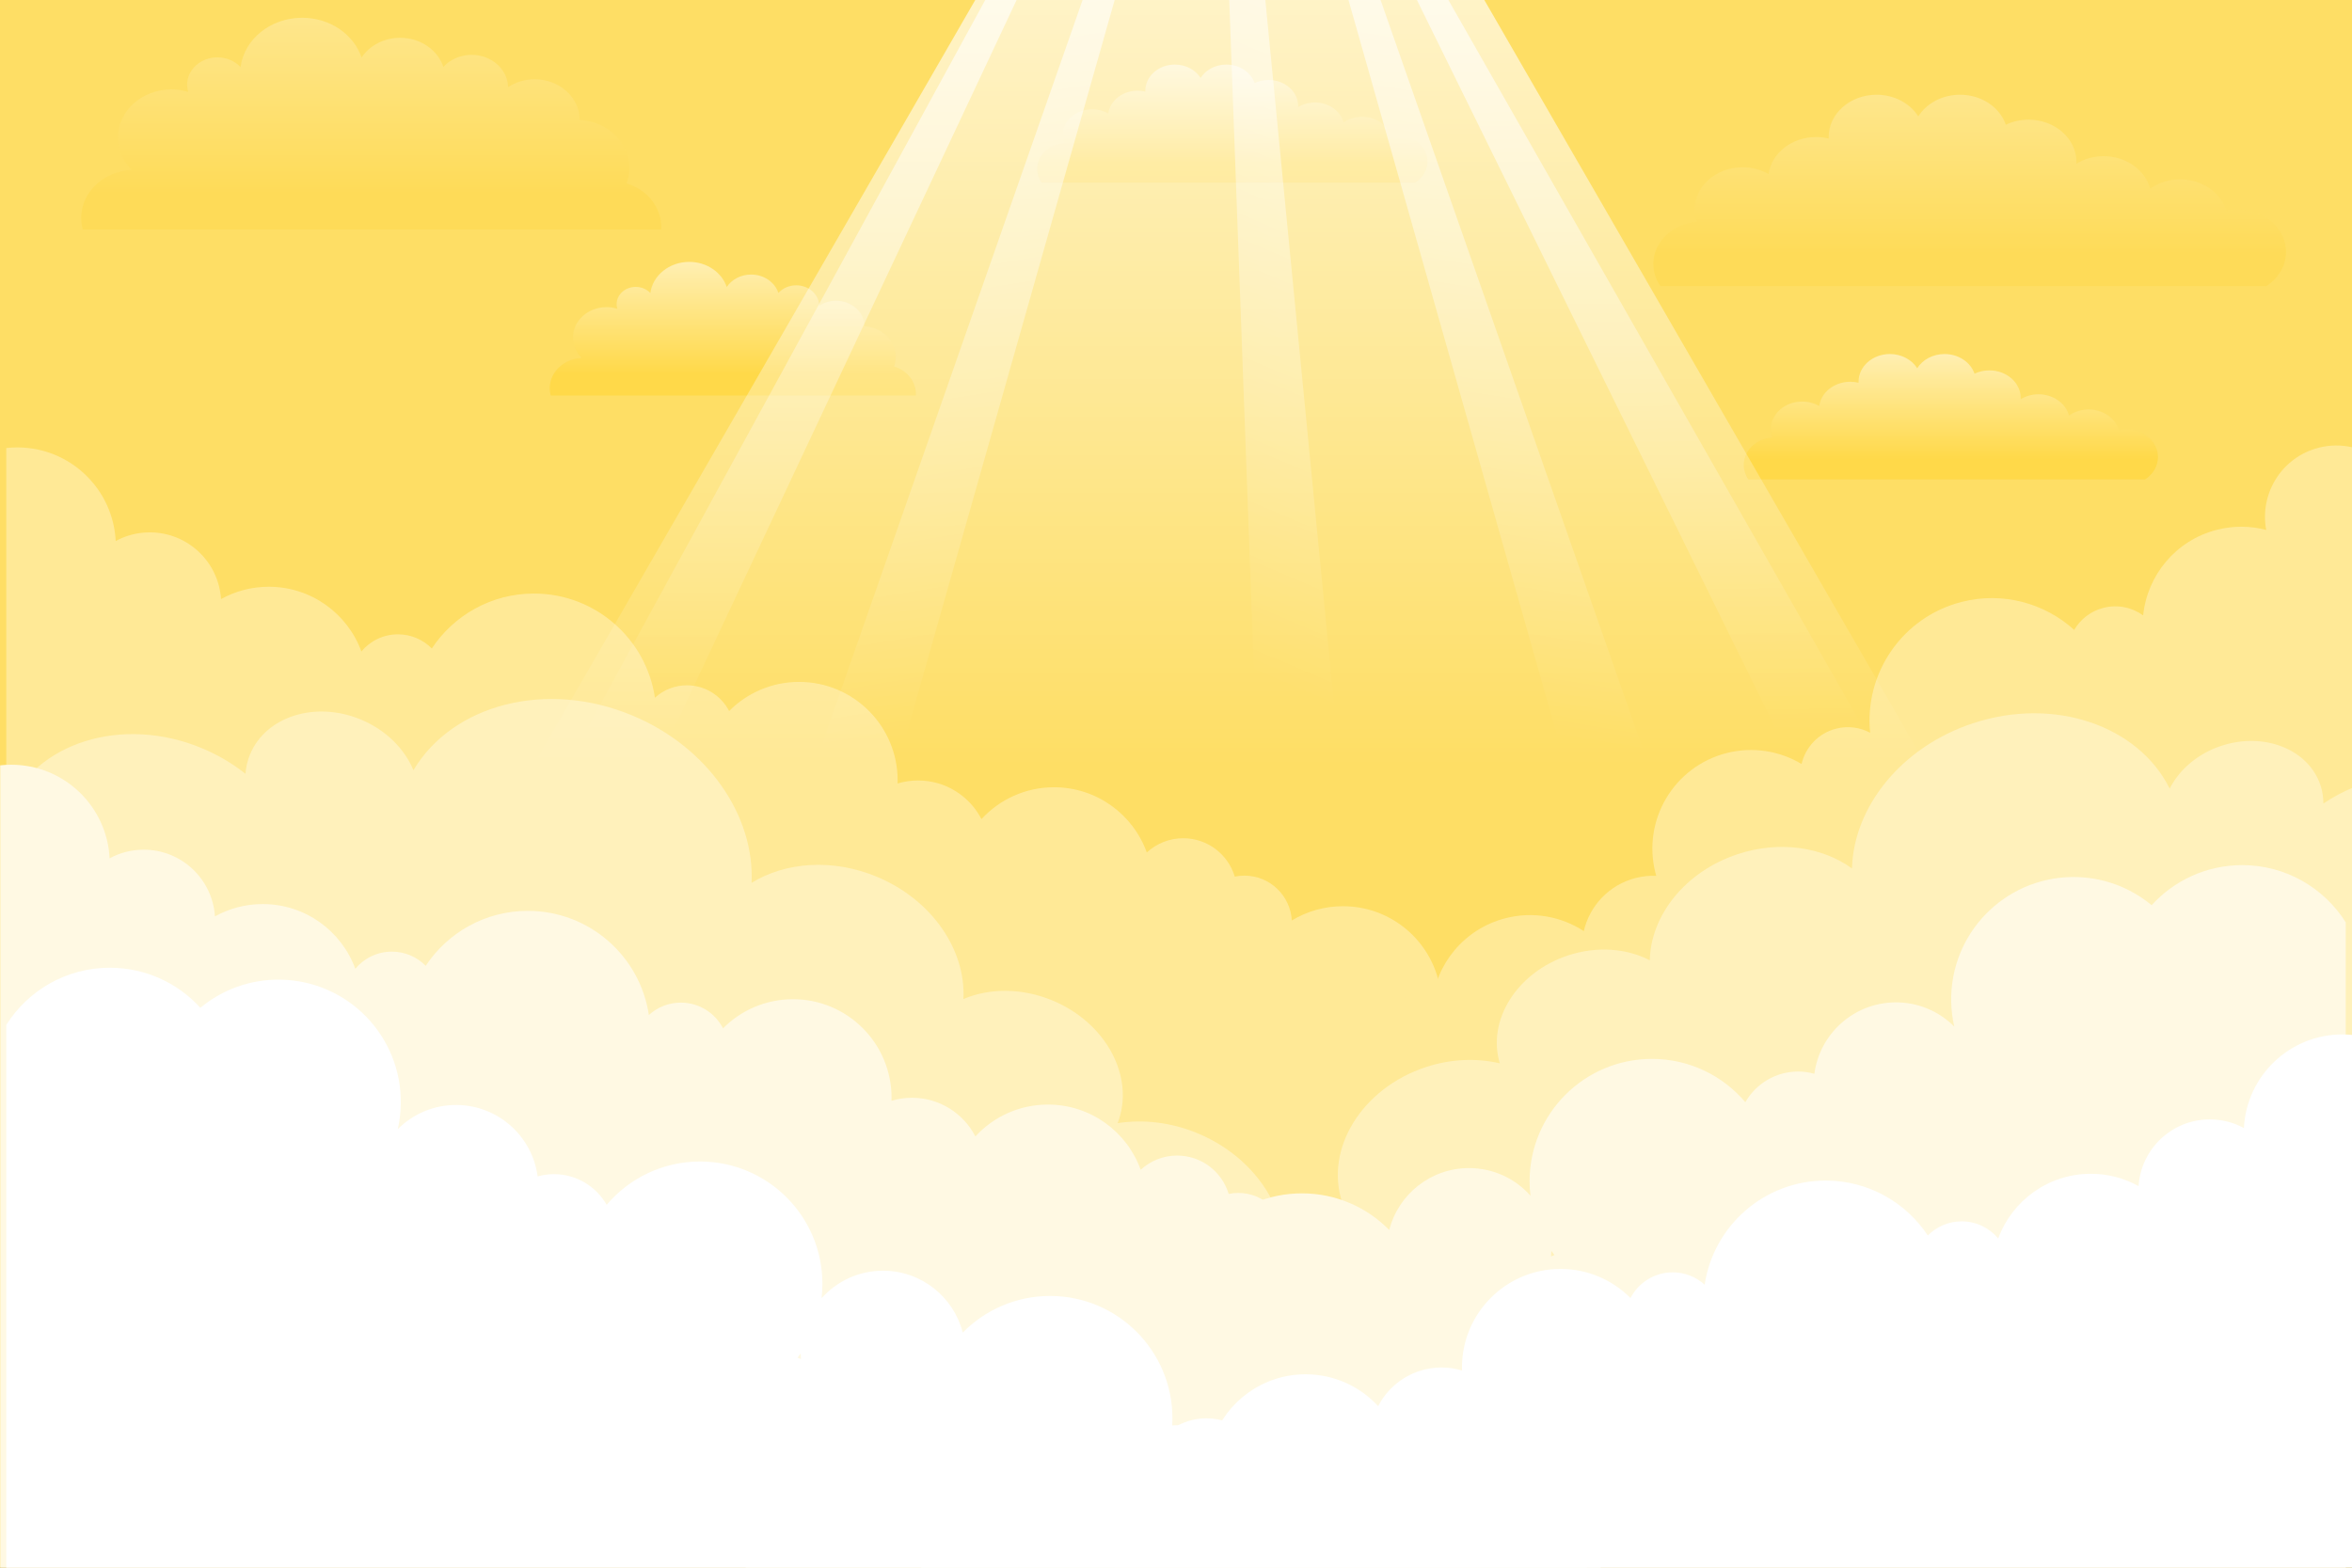 <?xml version="1.0" encoding="utf-8"?>
<svg xmlns="http://www.w3.org/2000/svg" fill="none" height="100%" overflow="visible" preserveAspectRatio="none" style="display: block;" viewBox="0 0 960 640" width="100%">
<rect x="0" y="0" width="960" height="640" fill="#333333" stroke="none"/>
<g clip-path="url(#clip0_0_34)" id="3708572_1972503-02 1">
<g id="BACKGROUND_1">
<g id="Group">
<g id="Group_2">
<g id="Clip path group">
<mask height="641" id="mask0_0_34" maskUnits="userSpaceOnUse" style="mask-type:luminance" width="641" x="-722" y="-1">
<g id="SVGID_00000031187447830686536950000006251835553882790550_">
<path d="M-81.919 -0.863H-721.919V639.137H-81.919V-0.863Z" fill="white" id="Vector"/>
</g>
</mask>
<g mask="url(#mask0_0_34)">
<g id="Group_3">
<g id="Group_4">
<g id="Group_5">
<path d="M77.403 131.132C73.06 130.152 68.43 130.145 63.821 131.321C48.849 135.141 39.579 149.922 42.389 164.898C36 163.22 29.11 163.088 22.256 164.837C5.428 169.13 -6.19 183.45 -7.84 199.782C-12.348 196.522 -18.215 195.21 -24.028 196.693C-29.268 198.031 -33.458 201.385 -35.988 205.711C-47.991 194.828 -65.045 189.976 -81.92 194.28C-106.202 200.476 -121.74 223.489 -119.27 247.691C-123.386 245.509 -128.285 244.771 -133.155 246.014C-140.428 247.87 -145.671 253.61 -147.265 260.448C-156.142 255.138 -167.049 253.23 -177.863 255.989C-199.395 261.483 -212.396 283.392 -206.903 304.924C-206.802 305.32 -206.682 305.71 -206.571 306.1C-209.332 305.987 -212.154 306.264 -214.969 306.982C-225.893 309.768 -233.776 318.392 -236.154 328.666C-245.255 322.743 -256.707 320.495 -268.057 323.39C-284.958 327.703 -296.6 342.129 -298.169 358.549C-302.851 356.032 -308.441 355.173 -313.999 356.591C-323.631 359.048 -330.129 367.521 -330.522 376.967C-331.815 377.029 -333.121 377.221 -334.424 377.552C-344.455 380.112 -350.626 390.053 -348.663 400.087C-355.472 398.008 -362.921 397.71 -370.323 399.599C-391.855 405.093 -404.856 427.001 -399.362 448.533C-399.294 448.8 -399.212 449.059 -399.139 449.323C-400.98 449.248 -402.863 449.427 -404.739 449.905C-408.912 450.97 -412.404 453.324 -414.938 456.419C-421.957 449.835 -432.079 446.858 -442.095 449.413C-457.687 453.391 -467.102 469.255 -463.124 484.848C-461.137 492.633 -456.174 498.85 -449.775 502.656L-449.422 502.566L-418.603 623.36H-415.471L77.403 497.607V131.132Z" fill="#A8C9FF" id="Vector_2"/>
<path d="M64.56 269.175C59.691 254.467 41.556 247.24 24.054 253.035C14.352 256.247 6.895 262.791 2.993 270.488C-9.829 244.738 -44.138 232.843 -77.351 243.838C-106.636 253.533 -125.992 278.015 -126.685 303.08C-138.751 294.343 -156.249 291.599 -173.377 297.269C-194.758 304.348 -208.835 322.277 -209.207 340.581C-218.59 335.733 -230.734 334.678 -242.636 338.618C-263.457 345.511 -275.722 365.1 -270.423 382.655C-279.795 380.46 -290.307 380.775 -300.689 384.213C-326.685 392.819 -341.913 417.463 -334.792 439.322C-363.242 450.558 -379.449 478.412 -371.247 503.191C-369.488 508.501 -366.734 513.247 -363.217 517.363C-378.488 527.58 -388.048 543.528 -387.462 560.491C-387.431 561.373 -387.449 562.25 -387.363 563.137C-386.986 567.022 -386.072 570.726 -384.716 574.224L78.685 420.817V269.726C74.018 271.595 69.684 273.909 65.734 276.584C65.721 274.101 65.366 271.612 64.56 269.175Z" fill="#BDD6FF" id="Vector_3"/>
<path d="M74.845 325.079C66.001 311.059 50.4 301.731 32.599 301.731C17.944 301.731 4.764 308.043 -4.373 318.095C-13.236 310.74 -24.663 306.388 -37.082 306.597C-64.663 307.06 -86.647 329.795 -86.184 357.377C-86.125 360.899 -85.698 364.33 -84.948 367.635C-91.163 361.405 -99.797 357.605 -109.291 357.765C-126.144 358.048 -139.889 370.695 -142.032 386.918C-144.143 386.336 -146.357 385.999 -148.653 385.999C-157.886 385.999 -165.926 391.042 -170.215 398.513C-179.377 387.706 -193.044 380.839 -208.322 380.839C-235.907 380.839 -258.27 403.202 -258.27 430.787C-258.27 432.78 -258.139 434.741 -257.913 436.674C-264.066 429.769 -273.023 425.415 -282.999 425.415C-298.681 425.415 -311.851 436.158 -315.556 450.685C-324.619 441.457 -337.232 435.729 -351.186 435.729C-378.772 435.729 -401.135 458.092 -401.135 485.678C-401.135 487.157 -401.058 488.619 -400.931 490.065C-404.937 487.303 -409.787 485.678 -415.023 485.678C-427.761 485.678 -438.246 495.261 -439.7 507.609C-445.079 503.95 -451.574 501.809 -458.571 501.809C-477.127 501.809 -492.169 516.852 -492.169 535.408C-492.169 536.957 -492.055 538.478 -491.853 539.97C-500.968 527.86 -515.46 520.028 -531.784 520.028C-559.369 520.028 -581.732 542.391 -581.732 569.976C-581.732 580.414 -578.523 590.097 -573.046 598.108H74.845V325.079ZM-249.507 461.498C-249.451 460.733 -249.411 459.962 -249.407 459.183C-248.999 459.773 -248.564 460.343 -248.131 460.913L-249.507 461.498Z" fill="#D9E7FF" id="Vector_4"/>
<path d="M77.95 371.106C76.479 370.943 74.987 370.853 73.473 370.853C51.925 370.853 34.335 387.79 33.287 409.077C29.15 406.822 24.406 405.539 19.362 405.539C3.91 405.539 -8.726 417.57 -9.706 432.775C-15.481 429.57 -22.124 427.738 -29.199 427.738C-46.566 427.738 -61.364 438.743 -67 454.158C-70.563 449.885 -75.924 447.162 -81.922 447.162C-87.33 447.162 -92.218 449.377 -95.74 452.943C-104.679 439.43 -120.004 430.512 -137.419 430.512C-162.479 430.512 -183.225 448.97 -186.814 473.031C-190.262 469.899 -194.828 467.974 -199.855 467.974C-207.361 467.974 -213.86 472.239 -217.094 478.471C-224.382 471.133 -234.48 466.586 -245.64 466.586C-267.862 466.586 -285.876 484.601 -285.876 506.822C-285.876 507.231 -285.857 507.637 -285.845 508.044C-288.492 507.253 -291.295 506.822 -294.201 506.822C-305.474 506.822 -315.245 513.228 -320.09 522.595C-327.444 514.606 -337.985 509.597 -349.699 509.597C-367.142 509.597 -381.988 520.698 -387.569 536.22C-391.483 532.623 -396.688 530.408 -402.422 530.408C-412.363 530.408 -420.754 537.011 -423.471 546.068C-424.738 545.808 -426.051 545.671 -427.396 545.671C-437.749 545.671 -446.187 553.777 -446.764 563.985C-452.848 560.287 -459.992 558.158 -467.632 558.158C-489.854 558.158 -507.867 576.172 -507.867 598.393C-507.867 598.668 -507.852 598.94 -507.847 599.214C-509.612 598.686 -511.48 598.393 -513.418 598.393C-517.723 598.393 -521.689 599.811 -524.909 602.183C-530.082 594.068 -539.154 588.68 -549.49 588.68C-565.583 588.68 -578.627 601.725 -578.627 617.817C-578.627 625.85 -575.354 633.103 -570.095 638.371H77.95V371.106Z" fill="white" id="Vector_5"/>
</g>
<g id="Group_6">
<path d="M30.929 85.559C29.276 85.559 27.672 85.74 26.14 86.082C23.935 78.68 16.311 73.221 7.245 73.221C2.619 73.221 -1.631 74.643 -4.978 77.019C-7.026 69.415 -14.758 63.761 -23.985 63.761C-28.113 63.761 -31.941 64.894 -35.096 66.826C-35.086 66.594 -35.078 66.36 -35.078 66.126C-35.078 56.586 -43.826 48.852 -54.618 48.852C-57.972 48.852 -61.13 49.6 -63.889 50.917C-66.324 43.831 -73.773 38.672 -82.586 38.672C-89.908 38.672 -96.28 42.238 -99.626 47.508C-102.972 42.24 -109.341 38.672 -116.664 38.672C-127.456 38.672 -136.203 46.406 -136.203 55.946C-136.203 56.149 -136.198 56.352 -136.191 56.554C-137.832 56.158 -139.558 55.946 -141.341 55.946C-151.307 55.946 -159.53 62.543 -160.73 71.067C-163.79 69.308 -167.442 68.285 -171.365 68.285C-182.157 68.285 -190.904 76.019 -190.904 85.559C-190.904 87.302 -190.611 88.984 -190.068 90.57C-199.997 91.389 -207.771 98.775 -207.771 107.767C-207.771 111.084 -206.711 114.183 -204.877 116.815H-170.798H8.321H42.4C47.29 113.675 50.469 108.582 50.469 102.831C50.468 93.292 41.72 85.559 30.929 85.559Z" fill="url(#paint0_linear_0_34)" id="Vector_6"/>
</g>
</g>
</g>
</g>
</g>
</g>
</g>
</g>
<g id="BACKGROUND_2">
<g id="Group_7">
<path d="M960 0H0V640H960V0Z" fill="#FEDE65" id="Vector_7"/>
<g id="Group_8">
<g id="Group_9">
<g id="Group_10">
<path d="M650.604 450.169C655.863 444.901 659.136 437.648 659.136 429.615C659.136 413.523 646.092 400.479 630 400.479C619.662 400.479 610.591 405.866 605.419 413.981C602.198 411.609 598.233 410.191 593.927 410.191C591.989 410.191 590.121 410.484 588.356 411.012C588.361 410.738 588.377 410.466 588.377 410.191C588.377 387.969 570.362 369.956 548.141 369.956C540.501 369.956 533.358 372.086 527.273 375.783C526.695 365.575 518.258 357.469 507.906 357.469C506.56 357.469 505.248 357.606 503.98 357.866C501.262 348.81 492.872 342.207 482.932 342.207C477.197 342.207 471.991 344.421 468.078 348.018C462.498 332.496 447.652 321.395 430.21 321.395C418.495 321.395 407.954 326.405 400.601 334.395C395.756 325.028 385.986 318.621 374.711 318.621C371.806 318.621 369.003 319.053 366.355 319.844C366.368 319.437 366.386 319.031 366.386 318.621C366.386 296.399 348.371 278.386 326.151 278.386C314.99 278.386 304.894 282.931 297.604 290.271C294.37 284.038 287.871 279.773 280.365 279.773C275.339 279.773 270.774 281.698 267.324 284.831C263.735 260.769 242.99 242.311 217.929 242.311C200.515 242.311 185.189 251.229 176.25 264.741C172.729 261.175 167.84 258.96 162.432 258.96C156.433 258.96 151.072 261.683 147.51 265.956C141.874 250.539 127.077 239.536 109.709 239.536C102.636 239.536 95.993 241.368 90.216 244.573C89.236 229.368 76.601 217.337 61.148 217.337C56.104 217.337 51.36 218.62 47.223 220.875C46.174 199.586 28.584 182.649 7.038 182.649C5.523 182.649 4.031 182.74 2.56 182.903V309.369V450.169V575.609H650.24V450.169H650.604Z" fill="#FFE996" id="Vector_8"/>
<path d="M960.001 182.582C955.658 181.602 951.028 181.595 946.419 182.771C931.447 186.591 922.177 201.372 924.987 216.348C918.598 214.67 911.708 214.538 904.853 216.287C888.025 220.58 876.408 234.9 874.758 251.232C870.25 247.972 864.382 246.66 858.57 248.143C853.33 249.481 849.14 252.834 846.61 257.161C834.607 246.278 817.552 241.426 800.678 245.73C776.395 251.926 760.857 274.939 763.328 299.141C759.211 296.959 754.313 296.221 749.442 297.464C742.169 299.32 736.925 305.06 735.333 311.898C726.456 306.588 715.549 304.68 704.734 307.439C683.202 312.933 670.201 334.841 675.695 356.374C675.796 356.77 675.915 357.16 676.027 357.55C673.266 357.437 670.443 357.714 667.628 358.432C656.705 361.218 648.821 369.842 646.443 380.116C637.342 374.193 625.89 371.945 614.54 374.84C597.639 379.153 585.999 393.579 584.428 409.999C579.746 407.481 574.156 406.623 568.599 408.041C558.967 410.498 552.468 418.971 552.075 428.417C550.782 428.479 549.477 428.671 548.174 429.002C538.142 431.562 531.972 441.503 533.935 451.537C527.125 449.458 519.677 449.16 512.275 451.049C490.743 456.543 477.742 478.451 483.236 499.983C483.303 500.249 483.385 500.509 483.458 500.773C481.616 500.697 479.735 500.877 477.858 501.355C473.685 502.42 470.194 504.774 467.659 507.869C460.641 501.285 450.519 498.308 440.503 500.863C424.911 504.841 415.495 520.705 419.474 536.298C421.46 544.083 426.424 550.3 432.823 554.106L433.176 554.016L463.993 674.81H467.125L960.001 549.057V182.582Z" fill="#FFE996" id="Vector_9"/>
<path d="M947.155 320.624C942.286 305.917 924.151 298.69 906.648 304.485C896.946 307.696 889.488 314.241 885.587 321.938C872.765 296.188 838.456 284.293 805.243 295.288C775.957 304.983 756.601 329.465 755.909 354.53C743.842 345.793 726.345 343.049 709.217 348.719C687.836 355.798 673.758 373.727 673.387 392.031C664.004 387.183 651.86 386.128 639.957 390.068C619.137 396.961 606.872 416.55 612.171 434.105C602.798 431.91 592.286 432.225 581.904 435.663C555.909 444.269 540.681 468.912 547.801 490.772C519.352 502.008 503.145 529.862 511.347 554.64C513.106 559.951 515.86 564.697 519.375 568.813C504.105 579.03 494.544 594.978 495.131 611.941C495.161 612.823 495.143 613.7 495.229 614.587C495.607 618.471 496.521 622.176 497.876 625.674L961.281 472.267V321.176C956.614 323.045 952.28 325.359 948.33 328.034C948.317 325.551 947.963 323.062 947.155 320.624Z" fill="#FFF1BB" id="Vector_10"/>
<path d="M568.255 663.899C568.422 662.944 568.474 661.99 568.579 661.037C570.605 642.683 561.54 624.597 545.812 612.261C549.963 608.083 553.341 603.162 555.683 597.544C566.613 571.336 551.312 539.789 521.369 525.269C530.884 502.139 516.383 474.154 488.887 462.688C477.905 458.108 466.527 456.905 456.18 458.518C463.368 439.907 451.666 417.65 429.644 408.466C417.054 403.215 403.793 403.365 393.216 407.855C394.313 387.968 380.511 367.364 357.895 357.933C339.779 350.378 320.571 351.922 306.764 360.411C308.067 333.162 289.073 305.015 258.098 292.097C222.967 277.448 184.772 287.539 168.752 314.424C165.149 305.755 157.597 298.044 147.334 293.764C128.821 286.044 108.555 292.397 102.068 307.954C100.992 310.532 100.404 313.203 100.186 315.898C94.976 311.765 89.042 308.21 82.466 305.468C49.929 291.9 14.309 303.066 2.907 330.408C2.05 332.466 1.37 334.559 0.83 336.672V360.006C1.667 363.451 2.85 366.852 4.372 370.161C3.194 369.724 2.013 369.331 0.83 368.959V440.666L564.475 675.712C566.233 672.027 567.528 668.082 568.255 663.899Z" fill="#FFF1BB" id="Vector_11"/>
<path d="M648.121 579.711C653.38 574.441 656.653 567.19 656.653 559.156C656.653 543.064 643.609 530.02 627.517 530.02C617.179 530.02 608.108 535.407 602.936 543.523C599.715 541.151 595.75 539.732 591.442 539.732C589.505 539.732 587.637 540.026 585.872 540.553C585.877 540.279 585.892 540.008 585.892 539.732C585.892 517.51 567.878 499.497 545.657 499.497C538.017 499.497 530.874 501.627 524.789 505.325C524.21 495.117 515.774 487.011 505.421 487.011C504.076 487.011 502.764 487.148 501.496 487.407C498.778 478.351 490.388 471.748 480.447 471.748C474.713 471.748 469.507 473.962 465.594 477.559C460.013 462.038 445.168 450.936 427.724 450.936C416.009 450.936 405.469 455.946 398.115 463.936C393.27 454.569 383.5 448.163 372.226 448.163C369.32 448.163 366.517 448.594 363.87 449.385C363.883 448.978 363.901 448.572 363.901 448.163C363.901 425.94 345.886 407.927 323.665 407.927C312.505 407.927 302.408 412.472 295.119 419.812C291.884 413.579 285.386 409.315 277.88 409.315C272.853 409.315 268.289 411.24 264.839 414.372C261.25 390.31 240.505 371.853 215.444 371.853C198.029 371.853 182.704 380.771 173.764 394.282C170.243 390.716 165.355 388.502 159.947 388.502C153.947 388.502 148.587 391.224 145.025 395.497C139.389 380.081 124.592 369.078 107.224 369.078C100.15 369.078 93.507 370.909 87.731 374.115C86.75 358.909 74.115 346.879 58.663 346.879C53.618 346.879 48.875 348.161 44.738 350.417C43.69 329.13 26.1 312.192 4.552 312.192C3.038 312.192 1.546 312.283 0.075 312.445V438.912V579.712V690.568H647.755V579.712L648.121 579.711Z" fill="#FFF9E3" id="Vector_12"/>
<path d="M957.441 376.529C948.597 362.509 932.995 353.181 915.194 353.181C900.54 353.181 887.36 359.493 878.222 369.545C869.359 362.19 857.931 357.838 845.513 358.047C817.931 358.51 795.947 381.245 796.41 408.827C796.469 412.349 796.897 415.78 797.647 419.085C791.431 412.855 782.798 409.055 773.304 409.215C756.45 409.498 742.706 422.145 740.563 438.368C738.452 437.786 736.238 437.449 733.941 437.449C724.709 437.449 716.669 442.492 712.38 449.963C703.218 439.156 689.551 432.289 674.273 432.289C646.688 432.289 624.325 454.652 624.325 482.237C624.325 484.23 624.455 486.191 624.682 488.124C618.529 481.218 609.571 476.865 599.595 476.865C583.914 476.865 570.744 487.608 567.038 502.135C557.976 492.907 545.363 487.179 531.408 487.179C503.823 487.179 481.46 509.542 481.46 537.128C481.46 538.607 481.537 540.069 481.664 541.515C477.657 538.753 472.807 537.128 467.572 537.128C454.834 537.128 444.349 546.711 442.895 559.059C437.515 555.4 431.02 553.259 424.024 553.259C405.468 553.259 390.425 568.302 390.425 586.858C390.425 588.407 390.539 589.928 390.741 591.42C381.627 579.31 367.134 571.478 350.811 571.478C323.225 571.478 300.862 593.841 300.862 621.426C300.862 631.864 304.071 641.547 309.548 649.558H957.44L957.441 376.529ZM633.089 512.948C633.145 512.183 633.185 511.412 633.189 510.633C633.597 511.223 634.032 511.793 634.465 512.363L633.089 512.948Z" fill="#FFF9E3" id="Vector_13"/>
<path d="M2.562 691.45H650.453C655.929 683.438 659.139 673.756 659.139 663.318C659.139 635.732 636.776 613.37 609.191 613.37C592.867 613.37 578.375 621.203 569.26 633.312C569.463 631.819 569.576 630.298 569.576 628.75C569.576 610.194 554.533 595.151 535.977 595.151C528.981 595.151 522.486 597.292 517.106 600.95C515.652 588.603 505.168 579.018 492.429 579.018C487.195 579.018 482.344 580.644 478.338 583.406C478.464 581.96 478.541 580.498 478.541 579.018C478.541 551.433 456.178 529.07 428.593 529.07C414.638 529.07 402.025 534.799 392.963 544.026C389.257 529.499 376.087 518.756 360.406 518.756C350.428 518.756 341.472 523.109 335.319 530.015C335.546 528.083 335.676 526.121 335.676 524.128C335.676 496.543 313.314 474.18 285.728 474.18C270.45 474.18 256.784 481.047 247.621 491.854C243.332 484.383 235.292 479.34 226.06 479.34C223.763 479.34 221.549 479.676 219.438 480.259C217.296 464.036 203.552 451.389 186.697 451.105C177.203 450.945 168.57 454.746 162.354 460.975C163.104 457.67 163.532 454.24 163.591 450.717C164.054 423.136 142.07 400.401 114.489 399.937C102.07 399.729 90.642 404.081 81.779 411.436C72.643 401.382 59.461 395.072 44.807 395.072C27.006 395.072 11.404 404.399 2.56 418.419V691.45H2.562ZM325.536 554.257C325.969 553.686 326.404 553.116 326.812 552.526C326.816 553.306 326.856 554.076 326.912 554.842L325.536 554.257Z" fill="white" id="Vector_14"/>
<path d="M960.547 422.556C959.076 422.393 957.584 422.303 956.069 422.303C934.522 422.303 916.932 439.24 915.884 460.527C911.747 458.272 907.002 456.989 901.959 456.989C886.507 456.989 873.87 469.02 872.891 484.225C867.116 481.02 860.473 479.188 853.398 479.188C836.031 479.188 821.233 490.192 815.597 505.608C812.034 501.335 806.674 498.612 800.675 498.612C795.267 498.612 790.379 500.827 786.857 504.393C777.918 490.88 762.592 481.962 745.178 481.962C720.118 481.962 699.372 500.42 695.783 524.481C692.334 521.349 687.769 519.424 682.742 519.424C675.236 519.424 668.736 523.689 665.503 529.921C658.215 522.583 648.117 518.036 636.957 518.036C614.734 518.036 596.721 536.051 596.721 558.272C596.721 558.681 596.74 559.087 596.752 559.494C594.105 558.703 591.301 558.272 588.396 558.272C577.123 558.272 567.351 564.678 562.507 574.045C555.153 566.056 544.612 561.047 532.898 561.047C515.455 561.047 500.608 572.148 495.028 587.67C491.113 584.073 485.909 581.858 480.174 581.858C470.234 581.858 461.842 588.461 459.126 597.518C457.858 597.258 456.546 597.121 455.2 597.121C444.848 597.121 436.41 605.227 435.833 615.435C429.749 611.737 422.605 609.608 414.965 609.608C392.743 609.608 374.729 627.622 374.729 649.843C374.729 650.118 374.745 650.39 374.75 650.663C372.985 650.136 371.117 649.843 369.179 649.843C364.873 649.843 360.908 651.261 357.687 653.633C352.515 645.518 343.442 640.13 333.106 640.13C317.014 640.13 303.97 653.175 303.97 669.267C303.97 677.3 307.243 684.553 312.502 689.821H960.547V422.556Z" fill="white" id="Vector_15"/>
</g>
<g id="Group_11" opacity="0.5">
<path d="M913.528 85.559C911.876 85.559 910.272 85.741 908.74 86.082C906.534 78.68 898.911 73.221 889.845 73.221C885.219 73.221 880.969 74.643 877.622 77.019C875.574 69.416 867.841 63.762 858.615 63.762C854.487 63.762 850.659 64.895 847.503 66.826C847.514 66.594 847.52 66.36 847.52 66.126C847.52 56.586 838.773 48.852 827.981 48.852C824.626 48.852 821.468 49.6 818.711 50.917C816.275 43.831 808.827 38.672 800.014 38.672C792.691 38.672 786.319 42.239 782.973 47.508C779.628 42.24 773.257 38.672 765.935 38.672C755.144 38.672 746.396 46.406 746.396 55.946C746.396 56.15 746.401 56.352 746.409 56.554C744.768 56.159 743.041 55.946 741.258 55.946C731.292 55.946 723.069 62.543 721.87 71.067C718.81 69.308 715.158 68.285 711.235 68.285C700.443 68.285 691.695 76.019 691.695 85.559C691.695 87.302 691.989 88.984 692.533 90.57C682.602 91.389 674.83 98.775 674.83 107.767C674.83 111.085 675.89 114.184 677.724 116.815H711.803H890.92H924.998C929.888 113.675 933.068 108.582 933.068 102.831C933.068 93.293 924.319 85.559 913.528 85.559Z" fill="url(#paint1_linear_0_34)" id="Vector_16" opacity="0.5"/>
<path d="M868.008 175.254C866.926 175.254 865.876 175.373 864.873 175.597C863.429 170.747 858.438 167.17 852.502 167.17C849.474 167.17 846.691 168.102 844.5 169.658C843.159 164.677 838.097 160.972 832.056 160.972C829.354 160.972 826.847 161.714 824.782 162.98C824.788 162.828 824.792 162.675 824.792 162.521C824.792 156.271 819.065 151.203 812 151.203C809.804 151.203 807.736 151.693 805.931 152.556C804.337 147.913 799.46 144.533 793.691 144.533C788.896 144.533 784.725 146.87 782.534 150.323C780.344 146.871 776.173 144.533 771.379 144.533C764.314 144.533 758.587 149.601 758.587 155.851C758.587 155.985 758.591 156.117 758.596 156.25C757.521 155.99 756.391 155.851 755.223 155.851C748.699 155.851 743.315 160.174 742.53 165.758C740.526 164.606 738.136 163.936 735.567 163.936C728.502 163.936 722.775 169.003 722.775 175.254C722.775 176.396 722.967 177.498 723.323 178.537C716.822 179.074 711.733 183.913 711.733 189.805C711.733 191.979 712.427 194.009 713.628 195.733H735.939H853.206H875.517C878.718 193.676 880.8 190.339 880.8 186.571C880.8 180.321 875.072 175.254 868.008 175.254Z" fill="url(#paint2_linear_0_34)" id="Vector_17"/>
<path d="M570.569 55.284C569.55 55.284 568.561 55.397 567.616 55.607C566.255 51.041 561.554 47.673 555.962 47.673C553.108 47.673 550.487 48.55 548.422 50.016C547.159 45.326 542.39 41.839 536.699 41.839C534.153 41.839 531.791 42.538 529.846 43.73C529.852 43.586 529.856 43.443 529.856 43.298C529.856 37.414 524.461 32.644 517.805 32.644C515.735 32.644 513.788 33.104 512.087 33.917C510.584 29.546 505.99 26.365 500.554 26.365C496.037 26.365 492.108 28.566 490.043 31.816C487.98 28.566 484.05 26.365 479.534 26.365C472.878 26.365 467.483 31.136 467.483 37.02C467.483 37.145 467.487 37.271 467.491 37.395C466.478 37.151 465.413 37.02 464.314 37.02C458.166 37.02 453.094 41.089 452.355 46.346C450.467 45.261 448.214 44.63 445.795 44.63C439.139 44.63 433.742 49.4 433.742 55.284C433.742 56.359 433.923 57.398 434.258 58.376C428.133 58.881 423.34 63.437 423.34 68.983C423.34 71.03 423.994 72.941 425.125 74.564H446.145H556.626H577.646C580.662 72.627 582.623 69.486 582.623 65.939C582.621 60.055 577.225 55.284 570.569 55.284Z" fill="url(#paint3_linear_0_34)" id="Vector_18"/>
<path d="M269.521 89.152C269.448 88.806 269.339 88.477 269.248 88.139C267.479 81.655 262.261 76.823 255.702 74.871C256.459 72.876 256.876 70.737 256.876 68.509C256.876 58.117 247.934 49.617 236.621 48.931C236.58 39.777 228.356 32.367 218.213 32.367C214.162 32.367 210.429 33.563 207.389 35.566C207.208 28.267 200.615 22.397 192.491 22.397C187.847 22.397 183.698 24.316 180.963 27.322C178.701 20.449 171.664 15.434 163.321 15.434C156.638 15.434 150.804 18.661 147.578 23.473C144.416 14.085 134.759 7.254 123.332 7.254C110.372 7.254 99.692 16.042 98.181 27.381C95.913 24.96 92.529 23.419 88.743 23.419C81.914 23.419 76.378 28.42 76.378 34.588C76.378 35.611 76.543 36.595 76.827 37.536C74.649 36.874 72.318 36.509 69.892 36.509C57.89 36.509 48.159 45.298 48.159 56.139C48.159 61.233 50.307 65.873 53.828 69.361C42.619 69.844 33.639 77.998 33.173 88.139C33.16 88.413 33.15 88.689 33.15 88.966C33.15 90.589 33.373 92.165 33.783 93.674H269.882C269.951 92.183 269.841 90.668 269.521 89.152Z" fill="url(#paint4_linear_0_34)" id="Vector_19" opacity="0.5"/>
<path d="M373.621 158.62C373.575 158.401 373.507 158.194 373.448 157.981C372.332 153.887 369.036 150.837 364.895 149.605C365.373 148.346 365.637 146.995 365.637 145.589C365.637 139.027 359.991 133.661 352.849 133.228C352.824 127.448 347.632 122.771 341.227 122.771C338.67 122.771 336.312 123.526 334.393 124.791C334.279 120.183 330.117 116.477 324.988 116.477C322.055 116.477 319.436 117.688 317.71 119.587C316.282 115.249 311.838 112.082 306.571 112.082C302.352 112.082 298.668 114.12 296.632 117.157C294.636 111.231 288.538 106.917 281.324 106.917C273.143 106.917 266.399 112.466 265.445 119.624C264.012 118.095 261.876 117.123 259.486 117.123C255.175 117.123 251.679 120.279 251.679 124.174C251.679 124.819 251.783 125.441 251.964 126.035C250.588 125.617 249.117 125.386 247.585 125.386C240.007 125.386 233.863 130.935 233.863 137.779C233.863 140.995 235.219 143.923 237.442 146.126C230.365 146.432 224.696 151.579 224.401 157.981C224.394 158.154 224.387 158.328 224.387 158.504C224.387 159.529 224.528 160.524 224.788 161.476H373.848C373.891 160.534 373.822 159.578 373.621 158.62Z" fill="url(#paint5_linear_0_34)" id="Vector_20"/>
</g>
</g>
<g id="Group_12">
<path d="M217.867 312.108H501.954H786.041L643.998 66.08L605.846 -2.03451e-06H398.061L359.909 66.08L217.867 312.108Z" fill="url(#paint6_linear_0_34)" id="Vector_21"/>
<path d="M274.086 299.516L414.939 1.2207e-05H402.145L238.495 299.516H274.086Z" fill="url(#paint7_linear_0_34)" id="Vector_22"/>
<path d="M724.955 297.832L760.541 297.196L591.19 1.2207e-05H578.336L724.955 297.832Z" fill="url(#paint8_linear_0_34)" id="Vector_23"/>
<path d="M511.797 274.026L544.54 287.98L516.46 1.2207e-05H501.731L511.797 274.026Z" fill="url(#paint9_linear_0_34)" id="Vector_24"/>
<path d="M635.603 300.485L670.721 306.271L563.495 1.2207e-05H550.404L635.603 300.485Z" fill="url(#paint10_linear_0_34)" id="Vector_25"/>
<path d="M369.766 300.485L454.965 1.2207e-05H441.876L334.649 306.271L369.766 300.485Z" fill="url(#paint11_linear_0_34)" id="Vector_26"/>
</g>
</g>
</g>
</g>
</g>
<defs>
<linearGradient gradientUnits="userSpaceOnUse" id="paint0_linear_0_34" x1="-78.65" x2="-78.65" y1="38.673" y2="116.816">
<stop stop-color="white"/>
<stop offset="0.84" stop-color="#ACD0FF"/>
</linearGradient>
<linearGradient gradientUnits="userSpaceOnUse" id="paint1_linear_0_34" x1="803.95" x2="803.95" y1="38.67" y2="116.815">
<stop stop-color="white"/>
<stop offset="0.84" stop-color="#FFD32D"/>
</linearGradient>
<linearGradient gradientUnits="userSpaceOnUse" id="paint2_linear_0_34" x1="796.267" x2="796.267" y1="144.531" y2="195.733">
<stop stop-color="white"/>
<stop offset="0.84" stop-color="#FFD32D"/>
</linearGradient>
<linearGradient gradientUnits="userSpaceOnUse" id="paint3_linear_0_34" x1="502.982" x2="502.982" y1="26.363" y2="74.563">
<stop stop-color="white"/>
<stop offset="0.84" stop-color="#FFD32D"/>
</linearGradient>
<linearGradient gradientUnits="userSpaceOnUse" id="paint4_linear_0_34" x1="151.527" x2="151.527" y1="7.251" y2="93.674">
<stop stop-color="white"/>
<stop offset="0.84" stop-color="#FFD32D"/>
</linearGradient>
<linearGradient gradientUnits="userSpaceOnUse" id="paint5_linear_0_34" x1="299.124" x2="299.124" y1="106.915" y2="161.476">
<stop stop-color="white"/>
<stop offset="0.84" stop-color="#FFD32D"/>
</linearGradient>
<linearGradient gradientUnits="userSpaceOnUse" id="paint6_linear_0_34" x1="501.954" x2="501.954" y1="312.108" y2="-179.946">
<stop stop-color="white" stop-opacity="0"/>
<stop offset="1" stop-color="white"/>
</linearGradient>
<linearGradient gradientUnits="userSpaceOnUse" id="paint7_linear_0_34" x1="326.717" x2="326.717" y1="-168.082" y2="299.517">
<stop stop-color="white"/>
<stop offset="1" stop-color="white" stop-opacity="0"/>
</linearGradient>
<linearGradient gradientUnits="userSpaceOnUse" id="paint8_linear_0_34" x1="663.757" x2="672.128" y1="-168.751" y2="298.779">
<stop stop-color="white"/>
<stop offset="1" stop-color="white" stop-opacity="0"/>
</linearGradient>
<linearGradient gradientUnits="userSpaceOnUse" id="paint9_linear_0_34" x1="657.832" x2="474.487" y1="-172.02" y2="258.122">
<stop stop-color="white"/>
<stop offset="1" stop-color="white" stop-opacity="0"/>
</linearGradient>
<linearGradient gradientUnits="userSpaceOnUse" id="paint10_linear_0_34" x1="663.615" x2="587.585" y1="-168.798" y2="292.572">
<stop stop-color="white"/>
<stop offset="1" stop-color="white" stop-opacity="0"/>
</linearGradient>
<linearGradient gradientUnits="userSpaceOnUse" id="paint11_linear_0_34" x1="341.755" x2="417.785" y1="-168.798" y2="292.572">
<stop stop-color="white"/>
<stop offset="1" stop-color="white" stop-opacity="0"/>
</linearGradient>
<clipPath id="clip0_0_34">
<rect fill="white" height="640" width="960"/>
</clipPath>
</defs>
</svg>